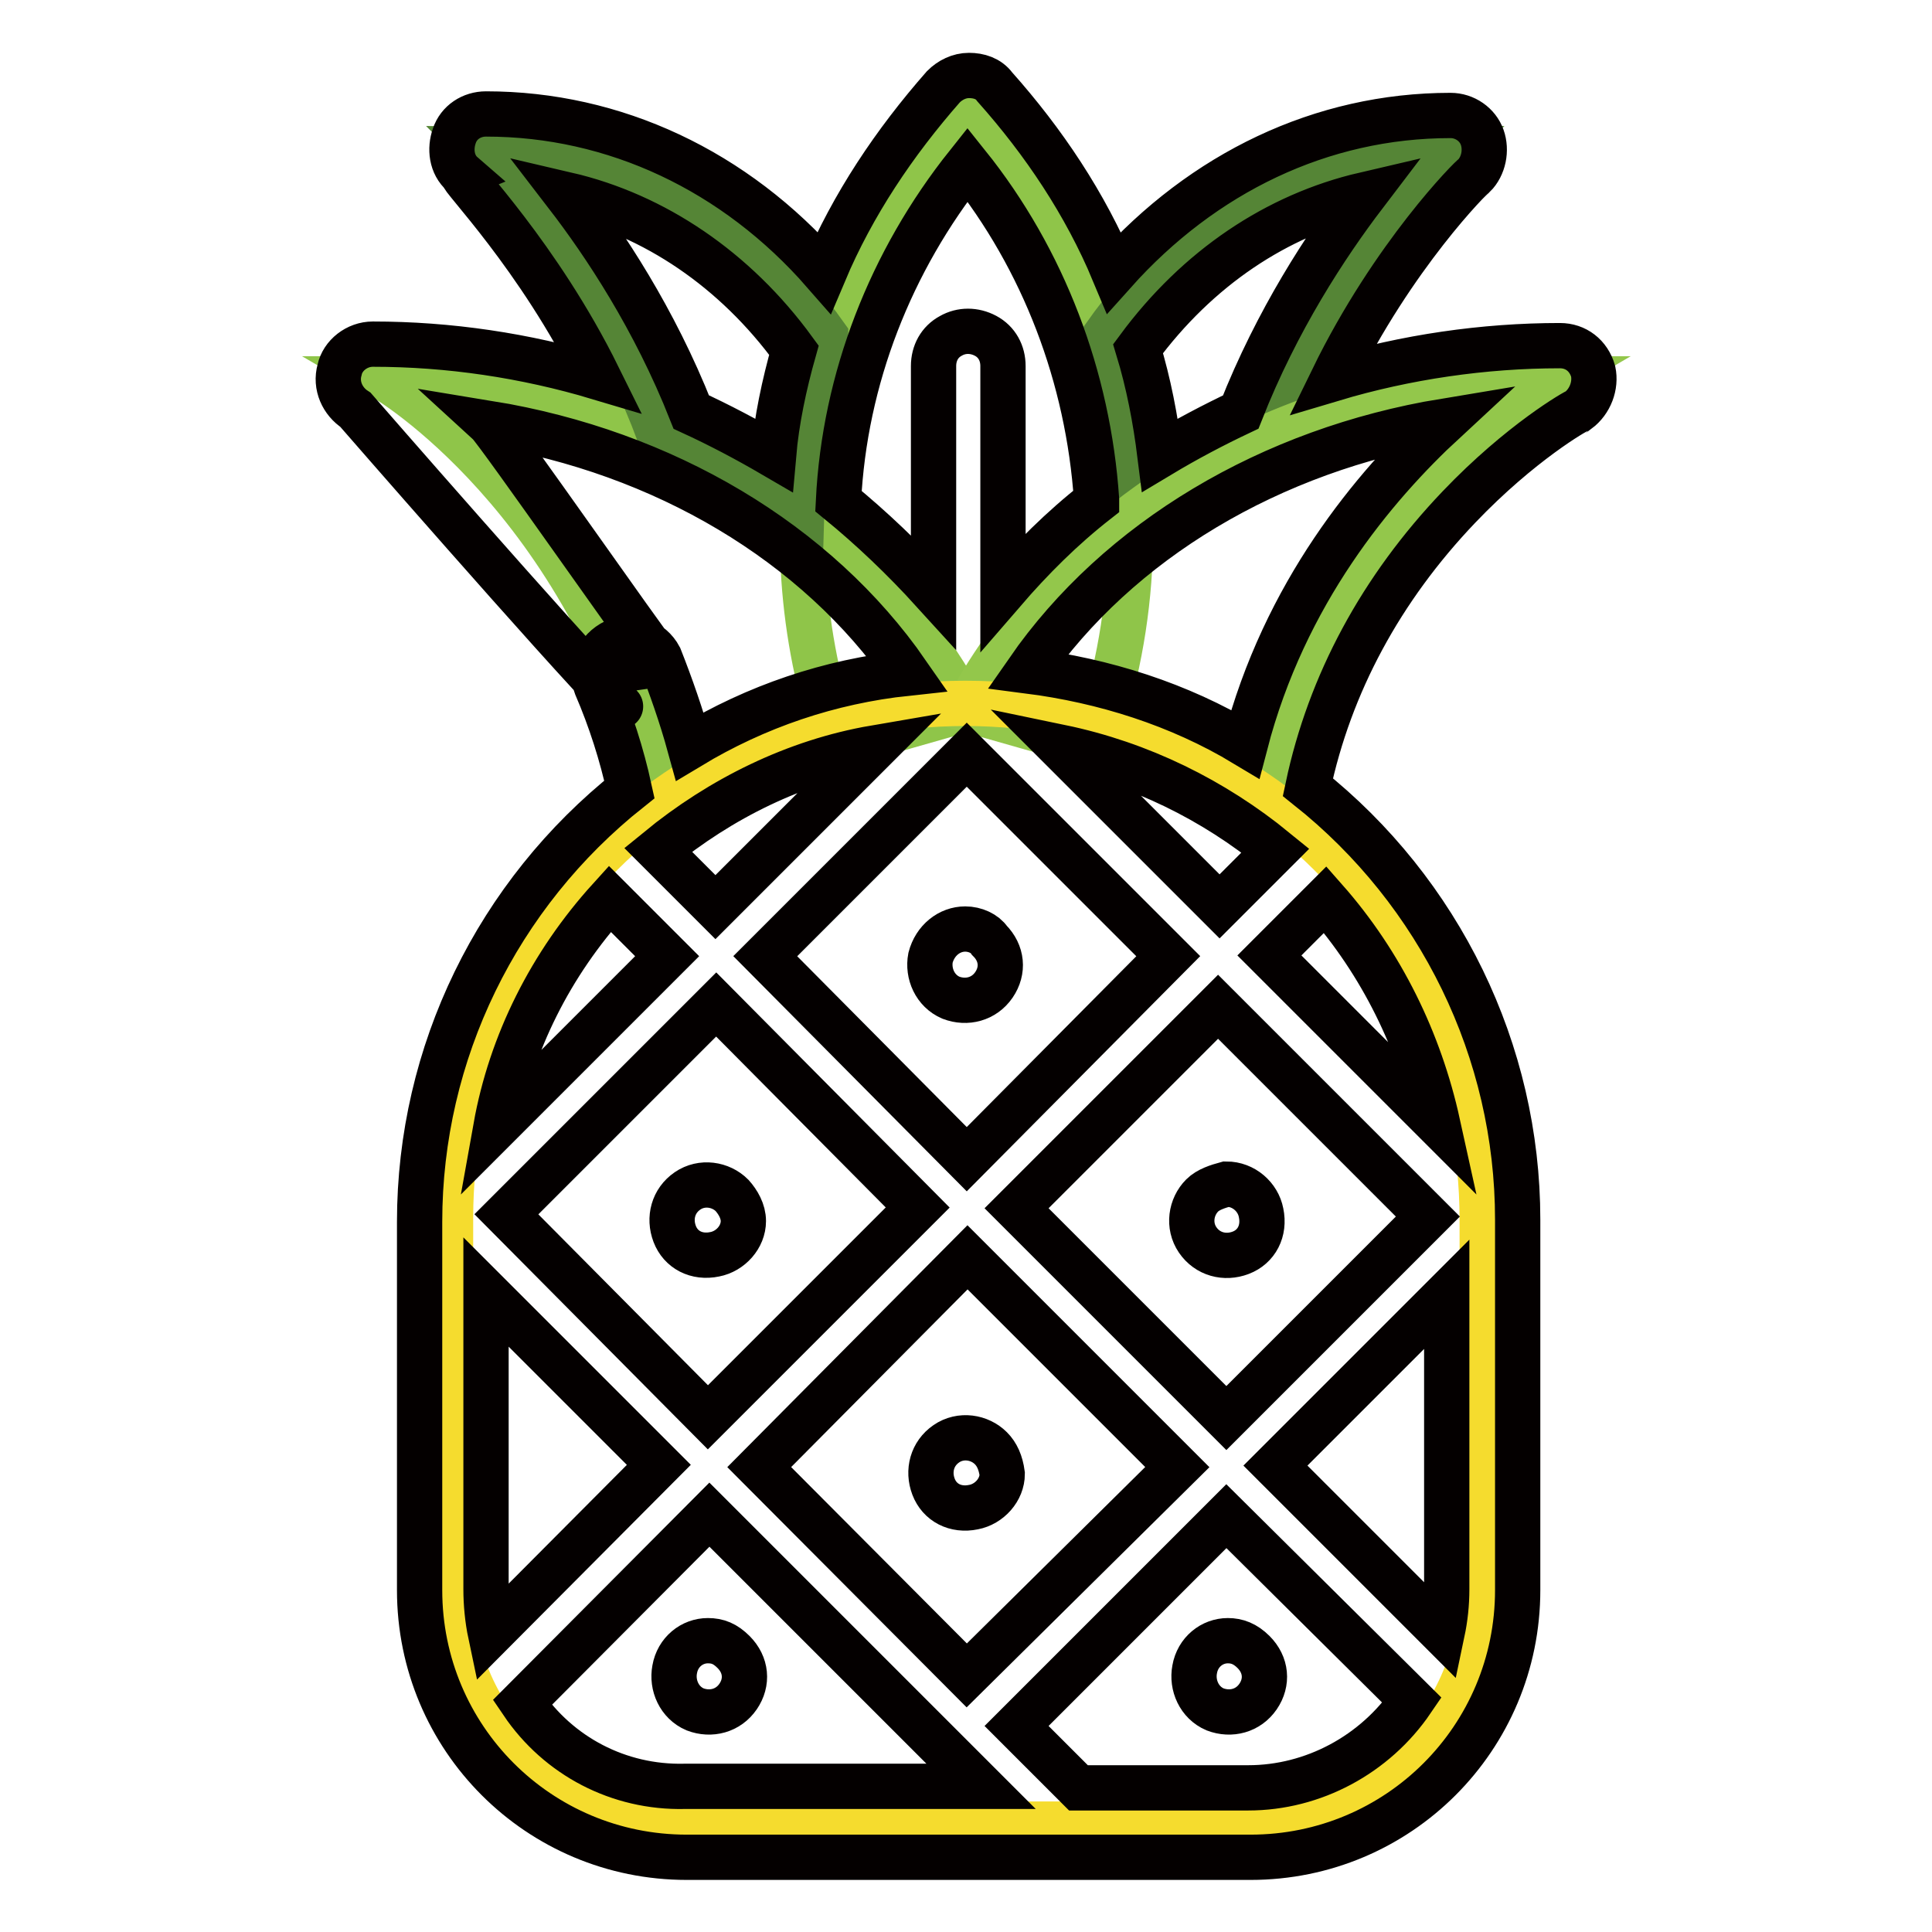 <?xml version="1.0" encoding="utf-8"?>
<!-- Svg Vector Icons : http://www.onlinewebfonts.com/icon -->
<!DOCTYPE svg PUBLIC "-//W3C//DTD SVG 1.1//EN" "http://www.w3.org/Graphics/SVG/1.1/DTD/svg11.dtd">
<svg version="1.1" xmlns="http://www.w3.org/2000/svg" xmlns:xlink="http://www.w3.org/1999/xlink" x="0px" y="0px" viewBox="0 0 256 256" enable-background="new 0 0 256 256" xml:space="preserve">
<g> <path stroke-width="6" fill-opacity="0" stroke="#8fc549"  d="M127.9,93.2c6.1,0,12.2,0.8,18.1,2.3c2.5-8,3.8-16.4,3.8-24.8c0-20.8-7.8-40.8-21.7-56.2 c-20,21.9-26.7,52.8-18.1,81.1C115.9,94,122,93.2,127.9,93.2z"/> <path stroke-width="6" fill-opacity="0" stroke="#8fc549"  d="M127.9,94C114,68.1,84.8,50.2,51.1,50.2c0,0,26.7,15.6,36.8,55.2L127.9,94z"/> <path stroke-width="6" fill-opacity="0" stroke="#558536"  d="M87.7,57.6c6.5,2.9,12.8,6.5,18.5,10.9c0.2-7.2,1.3-14.3,3.2-21.1v-2.9C98.7,29.4,82.2,19.7,63.7,19.7 c0,0,15.2,15.2,23.6,37.7L87.7,57.6z M168.1,57.6c-6.5,2.9-12.8,6.5-18.5,10.9c-0.2-7.2-1.3-14.3-3.2-21.1v-2.9 c10.7-15.2,27.2-24.8,45.7-24.8c0,0-15.2,15.2-23.6,37.7L168.1,57.6L168.1,57.6z"/> <path stroke-width="6" fill-opacity="0" stroke="#93c74b"  d="M128.1,94C142,68.1,171.3,50.2,205,50.2c0,0-26.7,15.6-36.8,55.2L128.1,94z"/> <path stroke-width="6" fill-opacity="0" stroke="#f5dc2e"  d="M127.9,93.2c-37.7,0-68.2,30.5-68.2,68.2v49.3c0,8.2,3.2,16,9.1,21.9c5.7,5.7,13.7,9.1,21.9,9.1h74.7 c8.2,0,16-3.2,21.9-9.1c5.7-5.7,9.1-13.7,9.1-21.9v-49.1C196.4,123.9,165.8,93.2,127.9,93.2z"/> <path stroke-width="6" fill-opacity="0" stroke="#040000"  d="M127.9,123.1c-2.1,0-4,1.5-4.6,3.8c-0.4,2.1,0.6,4.4,2.7,5.3c2.1,0.8,4.4,0.2,5.7-1.7 c1.3-1.9,1.1-4.2-0.6-5.9C130.5,123.7,129.2,123.1,127.9,123.1L127.9,123.1z M131.3,191.9c-1.5-1.5-4-1.9-5.9-0.6 c-1.9,1.3-2.5,3.6-1.7,5.7c0.8,2.1,2.9,3.2,5.3,2.7c2.1-0.4,3.8-2.3,3.8-4.4C132.6,193.8,132.1,192.7,131.3,191.9z M97,158.4 c-1.5-1.5-4-1.9-5.9-0.6c-1.9,1.3-2.5,3.6-1.7,5.7c0.8,2.1,2.9,3.2,5.3,2.7c2.1-0.4,3.8-2.3,3.8-4.4 C98.5,160.5,97.8,159.3,97,158.4z M159.3,158.4c-1.5,1.5-1.9,4-0.6,5.9c1.3,1.9,3.6,2.5,5.7,1.7s3.2-2.9,2.7-5.3 c-0.4-2.1-2.3-3.8-4.6-3.8C161.4,157.2,160.1,157.6,159.3,158.4L159.3,158.4z M162.7,217.4c-2.1,0-4,1.5-4.4,3.8 c-0.4,2.1,0.6,4.4,2.7,5.3c2.1,0.8,4.4,0.2,5.7-1.7c1.3-1.9,1.1-4.2-0.6-5.9C165,217.8,163.9,217.4,162.7,217.4z M93.8,217.4 c-2.1,0-4,1.5-4.4,3.8c-0.4,2.1,0.6,4.4,2.7,5.3c2.1,0.8,4.4,0.2,5.7-1.7c1.3-1.9,1.1-4.2-0.6-5.9 C96.1,217.8,95.1,217.4,93.8,217.4z"/> <path stroke-width="6" fill-opacity="0" stroke="#040000"  d="M211.1,49.2c-0.6-2.1-2.3-3.4-4.4-3.4c-10.1,0-20.4,1.5-30.1,4.4c8-16.4,18.5-26.9,18.7-26.9 c1.3-1.3,1.7-3.4,1.1-5.1c-0.6-1.7-2.3-2.9-4.2-2.9c-17.1,0-32.8,7.6-44.6,20.8c-3.8-9.1-9.3-17.3-15.8-24.6 c-0.8-1.1-2.1-1.5-3.4-1.5s-2.5,0.6-3.4,1.5c-6.5,7.4-12,15.6-15.8,24.6C97.4,22.6,81.4,15.1,64.4,15.1c-1.9,0-3.6,1.1-4.2,2.9 c-0.6,1.7-0.4,3.8,1.1,5.1C60.8,23.3,71.3,33.8,79.3,50c-9.7-2.9-19.8-4.4-29.9-4.4c-2.1,0-4,1.5-4.4,3.4c-0.6,2.1,0.4,4.2,2.1,5.3 c0,0,26.9,30.9,34.7,38.9c1.9,1.7-2.9-1.9-1.1-3.6c1.9-1.7,8-0.8,6.3-2.7C85.8,85.6,66,57.2,64.8,56.1 c23.2,3.8,43.4,15.8,55.4,33.1c-10.3,1.1-20,4.4-28.8,9.7c-1.1-4-2.5-8-4-11.8c-1.1-2.1-3.8-3.2-5.9-2.1c-2.3,1.1-3.4,3.6-2.5,5.9 c1.9,4.4,3.4,9.1,4.4,13.7c-17.5,13.9-27.8,34.9-27.8,57.3v48.8c0,19.6,15.8,35.4,35.4,35.4h74.7c19.6,0,35.4-15.8,35.4-35.4v-49.1 c0-22.3-10.3-43.4-27.8-57.3c2.9-13.7,9.7-26.3,20-37.1c8.2-8.6,15.6-12.8,15.8-12.8C210.7,53.2,211.5,51.1,211.1,49.2L211.1,49.2z  M180.8,25.8c-5.1,6.7-11.6,16.6-16.4,28.8c-3.6,1.7-7.2,3.6-10.7,5.7c-0.6-4.8-1.5-9.5-2.9-14.1C158.7,35.5,169.2,28.5,180.8,25.8 z M75.1,25.8c11.6,2.7,22.3,9.9,30.1,20.6c-1.3,4.6-2.3,9.3-2.7,13.9c-3.6-2.1-7.2-4-10.9-5.7C86.7,42.2,80.1,32.3,75.1,25.8z  M111.1,66.4c0.8-16.2,6.9-31.8,17.1-44.6c10.1,12.6,16,28.2,17.1,44.4v0.2c-4.6,3.6-8.6,7.6-12.4,12V48.5c0-1.7-0.8-3.2-2.3-4 c-1.5-0.8-3.2-0.8-4.6,0c-1.5,0.8-2.3,2.3-2.3,4v29.9C119.7,74,115.5,70,111.1,66.4z M169,112.7l-7.4,7.4l-21.1-21.1 C151.1,101.2,160.8,106,169,112.7z M191.7,210.6c0,1.9-0.2,3.8-0.6,5.7L169,194.2l22.7-22.7V210.6L191.7,210.6z M162.5,187.9 l-27.8-27.8l26.7-26.7l27.8,27.8L162.5,187.9L162.5,187.9z M100.6,194.4l27.6-27.8l27.8,27.8L128.1,222L100.6,194.4L100.6,194.4z  M80.8,119.1l7.6,7.6l-22.7,22.7C67.7,138.2,73,127.7,80.8,119.1z M115.9,99.1l-21.1,21.1l-7.6-7.6 C95.5,105.8,105.4,100.9,115.9,99.1z M64.4,210.6v-39.4l22.9,22.9L65,216.5C64.6,214.6,64.4,212.5,64.4,210.6z M67.1,160.9 l27.8-27.8l26.7,26.9l-27.8,27.8L67.1,160.9z M128.1,153.6l-26.7-26.9l26.7-26.7l26.7,26.7L128.1,153.6L128.1,153.6z M69.2,225.6 L94,200.7l30.9,30.9l5.1,5.1H90.7C82,236.9,74,232.7,69.2,225.6L69.2,225.6z M165.4,236.9h-22.5l-0.4-0.4l-7.8-7.8l27.8-27.8 l24.6,24.4C182.2,232.5,174,236.9,165.4,236.9L165.4,236.9z M190.5,148.9l-22.3-22.3l7.4-7.4C183.1,127.7,188.1,138,190.5,148.9 L190.5,148.9z M165,98.6c-8.8-5.3-18.7-8.4-28.8-9.7c12-17.3,32.2-29.3,55.2-33.1C182,64.5,170.2,78.6,165,98.6L165,98.6z"/></g>
</svg>